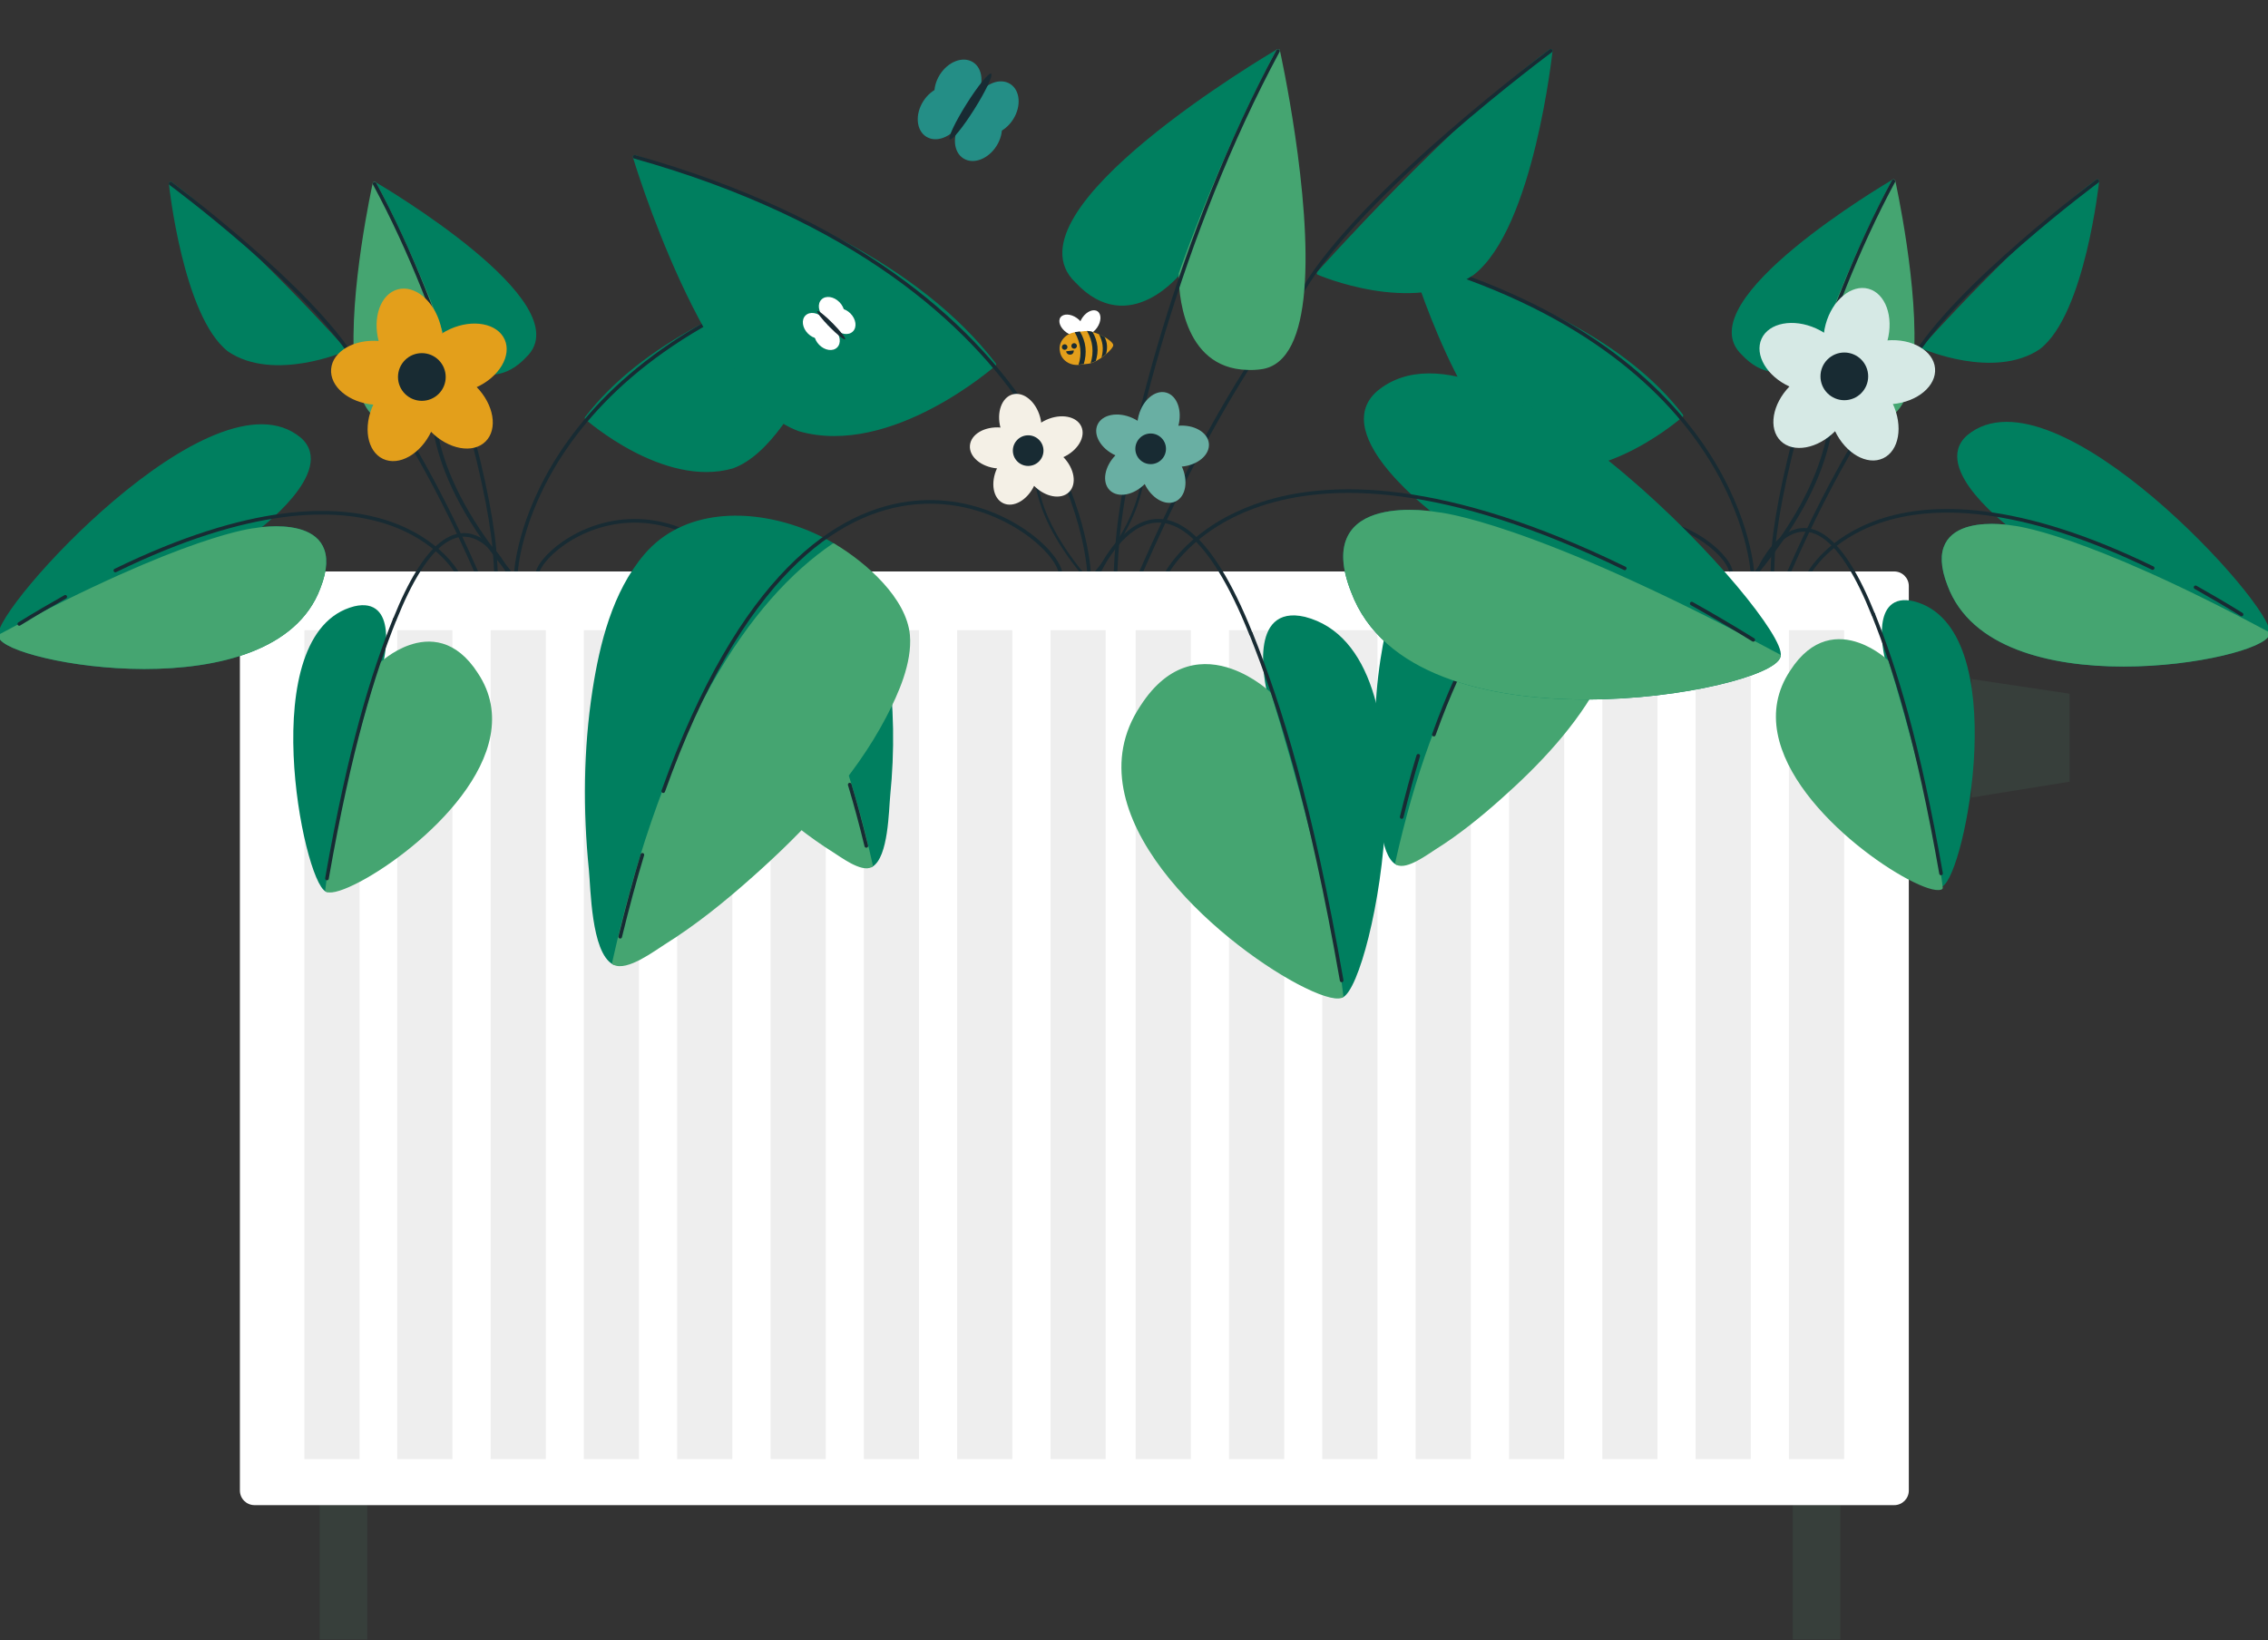 <svg width="625" height="452" viewBox="0 0 625 452" fill="none" xmlns="http://www.w3.org/2000/svg">
<rect x="0" y="0" width="625" height="452" fill="#333333" stroke="none"/>
<g clip-path="url(#clip0_10424_21140)">
<path d="M494.022 414.83H507.139V451.853H494.022V414.83Z" fill="#373F3B"/>
<path d="M88.076 414.83H101.192V451.853H88.076V414.83Z" fill="#373F3B"/>
<path d="M70.134 157.5H521.995C524.218 157.5 526.02 159.302 526.02 161.524V410.806C526.02 413.028 524.218 414.83 521.995 414.83H70.134C67.912 414.83 66.11 413.028 66.11 410.806V161.524C66.11 159.302 67.912 157.5 70.134 157.5Z" fill="white"/>
<path d="M492.982 173.683H508.187V402.147H492.982V173.683Z" fill="#EEEEEE"/>
<path d="M467.268 173.683H482.473V402.147H467.268V173.683Z" fill="#EEEEEE"/>
<path d="M441.558 173.683H456.763V402.147H441.558V173.683Z" fill="#EEEEEE"/>
<path d="M415.848 173.683H431.053V402.147H415.848V173.683Z" fill="#EEEEEE"/>
<path d="M390.115 173.683H405.32V402.147H390.115V173.683Z" fill="#EEEEEE"/>
<path d="M364.383 173.683H379.588V402.147H364.383V173.683Z" fill="#EEEEEE"/>
<path d="M338.692 173.683H353.896V402.147H338.692V173.683Z" fill="#EEEEEE"/>
<path d="M312.959 173.683H328.164V402.147H312.959V173.683Z" fill="#EEEEEE"/>
<path d="M289.486 173.683H304.69V402.147H289.486V173.683Z" fill="#EEEEEE"/>
<path d="M263.772 173.683H278.977V402.147H263.772V173.683Z" fill="#EEEEEE"/>
<path d="M238.062 173.683H253.267V402.147H238.062V173.683Z" fill="#EEEEEE"/>
<path d="M212.352 173.683H227.557V402.147H212.352V173.683Z" fill="#EEEEEE"/>
<path d="M186.601 173.683H201.806V402.147H186.601V173.683Z" fill="#EEEEEE"/>
<path d="M160.887 173.683H176.092V402.147H160.887V173.683Z" fill="#EEEEEE"/>
<path d="M135.199 173.683H150.404V402.147H135.199V173.683Z" fill="#EEEEEE"/>
<path d="M109.467 173.683H124.672V402.147H109.467V173.683Z" fill="#EEEEEE"/>
<path d="M83.886 173.683H99.091V402.147H83.886V173.683Z" fill="#EEEEEE"/>
<path d="M525.998 192.586H543.312V214.36H525.998V192.586Z" fill="#EEEEEE"/>
<path d="M570.308 215.448L543.313 219.799V187.148L570.308 191.194V215.448Z" fill="#373F3B"/>
<path d="M554.564 145.349C554.564 145.349 532.455 129.029 542.447 120.333C565.924 100.789 626.534 167.628 624.97 174.615C623.407 181.602 549.8 194.99 537.194 161.301C529.059 140.634 554.564 145.349 554.564 145.349Z" fill="#007F5F" stroke="#007F5F" stroke-linejoin="round"/>
<path d="M554.563 145.349C554.563 145.349 573.057 146.79 624.97 174.615C623.406 181.602 549.799 194.99 537.193 161.301C529.058 140.634 554.563 145.349 554.563 145.349Z" fill="#45A571" stroke="#45A571" stroke-linejoin="round"/>
<path d="M380.183 218.587C380.574 222.545 380.672 235.468 384.972 237.862C395.941 188.612 413.408 163.229 430.216 151.796C429.434 151.332 428.676 150.917 427.943 150.55C426.6 149.866 425.207 149.231 423.766 148.694C412.87 144.565 399.41 144.638 391.494 153.946C385.021 161.568 382.406 172.146 380.916 181.796C379.06 193.913 378.962 206.397 380.183 218.587Z" fill="#007F5F" stroke="#007F5F" stroke-linejoin="round"/>
<path d="M480.321 97.395C491.144 109.023 501.697 95.294 501.697 95.294V95.856C510.834 70.131 521.314 50.807 521.778 49.952C520.264 50.832 465.297 83.201 480.321 97.395Z" fill="#007F5F" stroke="#007F5F" stroke-linejoin="round"/>
<path d="M463.344 114.541C447.806 94.338 420.714 82.221 389.249 71.765C389.249 71.765 403.955 121.064 423.206 127.953C442.041 133.352 463.319 114.541 463.319 114.541H463.344Z" fill="#007F5F" stroke="#007F5F" stroke-linejoin="round"/>
<path d="M530.136 95.731C530.136 95.731 557.742 64.779 577.97 49.926C577.97 49.926 574.11 86.375 561.821 95.829C549.509 104.111 530.136 95.731 530.136 95.731Z" fill="#007F5F" stroke="#007F5F" stroke-linejoin="round"/>
<path d="M519.924 181.486C519.924 181.486 519.948 181.584 519.973 181.633C519.973 181.633 532.041 220.109 534.875 243.953C540.958 241.363 554.565 173.204 527.253 166.193C515.991 163.555 519.509 179.703 519.924 181.486Z" fill="#007F5F" stroke="#007F5F" stroke-linecap="round" stroke-linejoin="round"/>
<path d="M492.834 158.069C494.422 154.478 495.96 151.058 497.499 147.808C503.9 134.274 509.812 123.843 514.771 116.025" stroke="#182B33" stroke-linecap="round" stroke-linejoin="round"/>
<path d="M526.813 99.445C538.808 78.948 577.97 49.926 577.97 49.926" stroke="#182B33" stroke-linecap="round" stroke-linejoin="round"/>
<path d="M605.037 161.872C609.117 164.168 613.343 166.636 617.716 169.348" stroke="#182B33" stroke-linecap="round" stroke-linejoin="round"/>
<path d="M498.616 157.867C498.616 157.867 518.848 120.309 593.212 156.563" stroke="#182B33" stroke-linecap="round" stroke-linejoin="round"/>
<path d="M484.942 156.541C484.942 156.541 498.818 125.857 516.212 169.318" stroke="#182B33" stroke-linecap="round" stroke-linejoin="round"/>
<path d="M482.954 158.23C482.954 158.23 480.428 97.487 388.985 71.546" stroke="#182B33" stroke-linecap="round" stroke-linejoin="round"/>
<path d="M384.972 237.863C387.537 239.304 393.254 234.98 395.208 233.759C401.657 229.728 407.642 224.891 413.31 219.834C423.864 210.453 434.149 199.655 440.745 187.024C443.261 182.212 446.046 175.958 445.582 170.363C444.922 162.961 436.836 155.754 430.216 151.797C413.408 163.23 395.941 188.612 384.972 237.863Z" fill="#45A571" stroke="#45A571" stroke-linecap="round" stroke-linejoin="round"/>
<path d="M390.837 208.299C389.249 213.551 387.735 219.17 386.269 225.18" stroke="#182B33" stroke-linecap="round" stroke-linejoin="round"/>
<path d="M476.95 157.344C474.874 147.523 426.869 113.859 395.135 202.465" stroke="#182B33" stroke-linecap="round" stroke-linejoin="round"/>
<path d="M501.698 95.854C501.673 99.078 502.259 115.007 515.5 115.3C516.355 115.349 517.259 115.3 518.211 115.178C523.61 114.518 526.053 108.069 526.811 99.445C528.496 80.121 521.803 49.926 521.803 49.926H521.779C521.315 50.805 510.834 70.129 501.698 95.854Z" fill="#45A571" stroke="#45A571" stroke-linejoin="round"/>
<path d="M488.417 157.868C488.515 155.669 488.554 152.923 488.749 150.7C490.411 131.914 501.697 87.232 521.778 49.952" stroke="#182B33" stroke-linecap="round" stroke-linejoin="round"/>
<path d="M525.933 241.848C530.257 244.144 533.604 245.219 534.874 244.681C532.04 220.838 519.972 182.361 519.972 182.361C519.972 182.361 516.698 179.234 512.105 177.622C506.78 175.741 499.671 175.863 493.735 185.122C479.175 206.962 509.565 233.151 525.933 241.848Z" fill="#45A571" stroke="#45A571" stroke-linecap="round" stroke-linejoin="round"/>
<path d="M516.235 169.319C522.172 184.148 528.548 204.425 534.899 240.727" stroke="#182B33" stroke-linecap="round" stroke-linejoin="round"/>
<path d="M70.436 146.017C70.436 146.017 92.545 129.698 82.553 121.001C59.076 101.458 -1.534 168.297 0.03 175.284C1.593 182.271 75.2 195.659 87.806 161.97C95.941 141.303 70.436 146.017 70.436 146.017Z" fill="#007F5F" stroke="#007F5F" stroke-linejoin="round"/>
<path d="M70.437 146.019C70.437 146.019 51.943 147.46 0.03 175.285C1.594 182.272 75.201 195.66 87.807 161.971C95.942 141.304 70.437 146.019 70.437 146.019Z" fill="#45A571" stroke="#45A571" stroke-linejoin="round"/>
<path d="M244.817 219.257C244.426 223.215 244.328 236.138 240.028 238.532C229.059 189.282 211.592 163.899 194.784 152.466C195.566 152.002 196.324 151.587 197.057 151.22C198.4 150.536 199.793 149.901 201.234 149.364C212.13 145.235 225.59 145.308 233.506 154.616C239.979 162.238 242.594 172.816 244.084 182.466C245.94 194.583 246.038 207.067 244.817 219.257Z" fill="#007F5F" stroke="#007F5F" stroke-linejoin="round"/>
<path d="M144.679 98.065C133.856 109.693 123.303 95.964 123.303 95.964V96.526C114.166 70.801 103.686 51.477 103.222 50.622C104.736 51.502 159.703 83.871 144.679 98.065Z" fill="#007F5F" stroke="#007F5F" stroke-linejoin="round"/>
<path d="M161.656 115.211C177.194 95.008 204.286 82.891 235.751 72.435C235.751 72.435 221.045 121.734 201.794 128.623C182.959 134.022 161.681 115.211 161.681 115.211H161.656Z" fill="#007F5F" stroke="#007F5F" stroke-linejoin="round"/>
<path d="M94.864 96.401C94.864 96.401 67.258 65.449 47.03 50.596C47.03 50.596 50.89 87.045 63.179 96.499C75.491 104.781 94.864 96.401 94.864 96.401Z" fill="#007F5F" stroke="#007F5F" stroke-linejoin="round"/>
<path d="M105.076 182.881C105.076 182.881 105.052 182.979 105.027 183.028C105.027 183.028 92.959 221.505 90.125 245.348C84.042 242.759 70.435 174.6 97.747 167.588C109.009 164.95 105.491 181.098 105.076 182.881Z" fill="#007F5F" stroke="#007F5F" stroke-linecap="round" stroke-linejoin="round"/>
<path d="M131.437 158.014C129.849 154.423 128.31 151.003 126.771 147.754C120.37 134.22 114.458 123.788 109.499 115.971" stroke="#182B33" stroke-linecap="round" stroke-linejoin="round"/>
<path d="M98.187 100.115C86.192 79.618 47.03 50.596 47.03 50.596" stroke="#182B33" stroke-linecap="round" stroke-linejoin="round"/>
<path d="M17.986 164.488C13.907 166.785 9.681 169.252 5.308 171.964" stroke="#182B33" stroke-linecap="round" stroke-linejoin="round"/>
<path d="M126.014 157.99C126.014 157.99 106.152 120.978 31.788 157.232" stroke="#182B33" stroke-linecap="round" stroke-linejoin="round"/>
<path d="M140.058 157.94C140.058 157.94 126.182 127.257 108.788 170.717" stroke="#182B33" stroke-linecap="round" stroke-linejoin="round"/>
<path d="M142.164 157.988C142.164 157.988 144.68 98.037 235.754 72.435" stroke="#182B33" stroke-linecap="round" stroke-linejoin="round"/>
<path d="M240.028 238.532C237.463 239.973 231.746 235.649 229.792 234.428C223.343 230.397 217.358 225.56 211.69 220.503C201.136 211.122 190.851 200.324 184.255 187.693C181.739 182.881 178.954 176.627 179.418 171.032C180.078 163.63 188.164 156.423 194.784 152.466C211.592 163.899 229.059 189.281 240.028 238.532Z" fill="#45A571" stroke="#45A571" stroke-linecap="round" stroke-linejoin="round"/>
<path d="M234.163 216.253C235.751 221.505 237.265 227.124 238.731 233.134" stroke="#182B33" stroke-linecap="round" stroke-linejoin="round"/>
<path d="M148.05 158.013C150.126 148.193 198.131 114.529 229.865 203.135" stroke="#182B33" stroke-linecap="round" stroke-linejoin="round"/>
<path d="M123.302 96.524C123.327 99.748 122.741 115.677 109.5 115.97C108.645 116.019 107.741 115.97 106.789 115.848C101.39 115.188 98.947 108.739 98.189 100.115C96.504 80.791 103.197 50.596 103.197 50.596H103.221C103.685 51.475 114.166 70.799 123.302 96.524Z" fill="#45A571" stroke="#45A571" stroke-linejoin="round"/>
<path d="M136.691 158.015C136.593 155.816 136.446 153.593 136.251 151.37C134.59 132.584 123.303 87.902 103.222 50.622" stroke="#182B33" stroke-linecap="round" stroke-linejoin="round"/>
<path d="M99.067 242.515C94.743 244.811 91.396 245.886 90.126 245.348C92.96 221.505 105.028 183.028 105.028 183.028C105.028 183.028 108.302 179.901 112.895 178.289C118.22 176.408 125.329 176.53 131.265 185.789C145.825 207.629 115.435 233.818 99.067 242.515Z" fill="#45A571" stroke="#45A571" stroke-linecap="round" stroke-linejoin="round"/>
<path d="M108.765 170.714C102.828 185.543 96.452 205.819 90.101 242.122" stroke="#182B33" stroke-linecap="round" stroke-linejoin="round"/>
<path d="M396.034 141.645C396.034 141.645 366.459 119.816 379.825 108.182C411.229 82.039 492.306 171.448 490.214 180.794C488.123 190.141 389.661 208.049 372.799 162.984C361.917 135.338 396.034 141.645 396.034 141.645Z" fill="#007F5F" stroke="#007F5F" stroke-linejoin="round"/>
<path d="M396.032 141.645C396.032 141.645 420.77 143.573 490.213 180.794C488.121 190.14 389.66 208.048 372.797 162.984C361.915 135.338 396.032 141.645 396.032 141.645Z" fill="#45A571" stroke="#45A571" stroke-linejoin="round"/>
<path d="M162.773 239.614C163.296 244.908 163.428 262.195 169.179 265.397C183.852 199.517 207.217 165.564 229.7 150.27C228.654 149.649 227.641 149.094 226.66 148.603C224.863 147.688 223.001 146.839 221.073 146.12C206.498 140.597 188.492 140.695 177.904 153.146C169.244 163.342 165.747 177.491 163.754 190.4C161.27 206.608 161.139 223.307 162.773 239.614Z" fill="#007F5F" stroke="#007F5F" stroke-linejoin="round"/>
<path d="M296.724 77.496C311.201 93.051 325.318 74.685 325.318 74.685V75.437C337.54 41.026 351.559 15.177 352.18 14.033C350.154 15.21 276.626 58.509 296.724 77.496Z" fill="#007F5F" stroke="#007F5F" stroke-linejoin="round"/>
<path d="M274.009 100.436C253.225 73.411 216.985 57.202 174.895 43.216C174.895 43.216 194.567 109.162 220.318 118.377C245.513 125.599 273.976 100.436 273.976 100.436H274.009Z" fill="#007F5F" stroke="#007F5F" stroke-linejoin="round"/>
<path d="M363.355 75.273C363.355 75.273 400.283 33.869 427.341 14C427.341 14 422.177 62.757 405.74 75.403C389.27 86.482 363.355 75.273 363.355 75.273Z" fill="#007F5F" stroke="#007F5F" stroke-linejoin="round"/>
<path d="M349.694 190.953C349.694 190.953 349.727 191.084 349.759 191.149C349.759 191.149 365.902 242.618 369.693 274.513C377.83 271.049 396.033 179.875 359.498 170.496C344.433 166.967 349.139 188.568 349.694 190.953Z" fill="#007F5F" stroke="#007F5F" stroke-linecap="round" stroke-linejoin="round"/>
<path d="M314.432 157.686C316.556 152.883 318.614 148.308 320.673 143.961C329.235 125.857 337.144 111.904 343.777 101.446" stroke="#182B33" stroke-linecap="round" stroke-linejoin="round"/>
<path d="M358.911 80.24C374.956 52.822 427.341 14 427.341 14" stroke="#182B33" stroke-linecap="round" stroke-linejoin="round"/>
<path d="M466.194 166.351C471.652 169.422 477.305 172.723 483.154 176.35" stroke="#182B33" stroke-linecap="round" stroke-linejoin="round"/>
<path d="M321.69 157.659C321.69 157.659 348.258 108.15 447.732 156.646" stroke="#182B33" stroke-linecap="round" stroke-linejoin="round"/>
<path d="M302.896 157.591C302.896 157.591 321.457 116.546 344.725 174.682" stroke="#182B33" stroke-linecap="round" stroke-linejoin="round"/>
<path d="M300.09 157.657C300.09 157.657 296.725 77.463 174.898 43.216" stroke="#182B33" stroke-linecap="round" stroke-linejoin="round"/>
<path d="M169.176 265.399C172.608 267.327 180.254 261.543 182.869 259.909C191.496 254.517 199.502 248.046 207.083 241.282C221.201 228.733 234.958 214.289 243.782 197.394C247.148 190.957 250.873 182.591 250.252 175.107C249.37 165.206 238.554 155.565 229.698 150.271C207.215 165.565 183.849 199.518 169.176 265.399Z" fill="#45A571" stroke="#45A571" stroke-linecap="round" stroke-linejoin="round"/>
<path d="M177.021 235.593C174.897 242.619 172.872 250.135 170.911 258.174" stroke="#182B33" stroke-linecap="round" stroke-linejoin="round"/>
<path d="M292.213 157.69C289.435 144.553 225.221 99.522 182.772 218.048" stroke="#182B33" stroke-linecap="round" stroke-linejoin="round"/>
<path d="M325.318 75.436C325.285 79.75 326.069 101.056 343.781 101.449C344.925 101.514 346.134 101.449 347.408 101.285C354.63 100.403 357.898 91.776 358.911 80.24C361.166 54.391 352.213 14 352.213 14H352.18C351.559 15.176 337.54 41.025 325.318 75.436Z" fill="#45A571" stroke="#45A571" stroke-linejoin="round"/>
<path d="M307.409 157.689C307.54 154.748 307.736 151.774 307.998 148.801C310.22 123.671 325.318 63.901 352.18 14.033" stroke="#182B33" stroke-linecap="round" stroke-linejoin="round"/>
<path d="M357.735 270.726C363.519 273.797 367.996 275.235 369.695 274.516C365.905 242.622 349.762 191.153 349.762 191.153C349.762 191.153 345.382 186.97 339.238 184.813C332.114 182.297 322.606 182.46 314.665 194.845C295.188 224.06 335.84 259.092 357.735 270.726Z" fill="#45A571" stroke="#45A571" stroke-linecap="round" stroke-linejoin="round"/>
<path d="M344.758 174.683C352.699 194.519 361.228 221.642 369.725 270.203" stroke="#182B33" stroke-linecap="round" stroke-linejoin="round"/>
<path fill-rule="evenodd" clip-rule="evenodd" d="M115.208 105.426C115.024 105.661 115.065 106.001 115.301 106.185C116.851 107.397 117.546 109.113 118.087 111.651C118.296 112.629 118.478 113.708 118.681 114.911C118.742 115.27 118.805 115.641 118.87 116.023C119.155 117.678 119.495 119.534 119.992 121.605C121.981 129.907 126.454 141.577 139.773 157.821C139.963 158.052 140.303 158.086 140.534 157.897C140.765 157.707 140.799 157.367 140.61 157.136C127.387 141.009 122.992 129.485 121.043 121.353C120.555 119.316 120.219 117.486 119.936 115.84C119.872 115.467 119.811 115.103 119.751 114.747C119.547 113.538 119.36 112.428 119.145 111.425C118.59 108.823 117.828 106.787 115.967 105.333C115.732 105.149 115.392 105.19 115.208 105.426Z" fill="#182B33"/>
<path d="M104.391 94.158C102.575 87.482 104.906 81.035 109.599 79.758C114.291 78.481 119.568 82.857 121.385 89.533C123.202 96.209 120.871 102.655 116.178 103.933C111.485 105.21 106.208 100.833 104.391 94.158Z" fill="#E39F1B"/>
<path d="M102.966 111.535C96.074 110.934 90.83 106.519 91.252 101.674C91.675 96.829 97.605 93.389 104.497 93.99C111.389 94.592 116.634 99.007 116.211 103.852C115.788 108.697 109.858 112.137 102.966 111.535Z" fill="#E39F1B"/>
<path d="M105.558 126.48C101.157 124.409 99.978 117.655 102.924 111.396C105.87 105.136 111.825 101.74 116.226 103.811C120.626 105.882 121.805 112.635 118.859 118.895C115.914 125.155 109.958 128.55 105.558 126.48Z" fill="#E39F1B"/>
<path d="M118.73 118.955C113.873 114.028 112.744 107.267 116.207 103.853C119.67 100.439 126.415 101.665 131.272 106.591C136.128 111.518 137.258 118.279 133.795 121.694C130.331 125.108 123.587 123.882 118.73 118.955Z" fill="#E39F1B"/>
<path d="M116.243 103.89C114.236 99.46 117.716 93.554 124.017 90.698C130.319 87.843 137.055 89.118 139.062 93.548C141.07 97.977 137.589 103.884 131.288 106.739C124.986 109.595 118.251 108.32 116.243 103.89Z" fill="#E39F1B"/>
<path d="M116.251 110.473C112.62 110.473 109.677 107.53 109.677 103.9C109.677 100.269 112.62 97.326 116.251 97.326C119.881 97.326 122.824 100.269 122.824 103.9C122.824 107.53 119.881 110.473 116.251 110.473Z" fill="#182B33"/>
<path fill-rule="evenodd" clip-rule="evenodd" d="M509.062 105.271C509.25 105.511 509.207 105.858 508.966 106.046C507.381 107.283 506.67 109.035 506.116 111.626C505.903 112.625 505.716 113.726 505.509 114.954C505.447 115.321 505.383 115.699 505.315 116.09C505.025 117.779 504.676 119.674 504.169 121.788C502.134 130.264 497.559 142.177 483.936 158.761C483.742 158.997 483.394 159.031 483.158 158.838C482.921 158.645 482.887 158.297 483.081 158.061C496.605 141.597 501.1 129.833 503.093 121.531C503.592 119.451 503.936 117.583 504.225 115.903C504.291 115.522 504.353 115.15 504.415 114.787C504.623 113.553 504.815 112.42 505.034 111.395C505.602 108.739 506.382 106.661 508.285 105.176C508.526 104.988 508.873 105.03 509.062 105.271Z" fill="#182B33"/>
<path d="M520.106 93.987C521.922 87.311 519.591 80.865 514.898 79.587C510.206 78.31 504.929 82.686 503.112 89.362C501.295 96.038 503.627 102.485 508.319 103.762C513.012 105.039 518.289 100.663 520.106 93.987Z" fill="#D6E9E5"/>
<path d="M521.532 111.365C528.424 110.764 533.668 106.349 533.245 101.504C532.823 96.659 526.893 93.219 520.001 93.82C513.109 94.422 507.864 98.837 508.287 103.682C508.71 108.527 514.64 111.967 521.532 111.365Z" fill="#D6E9E5"/>
<path d="M518.942 126.31C523.343 124.239 524.522 117.486 521.576 111.226C518.63 104.966 512.675 101.57 508.274 103.641C503.874 105.712 502.695 112.465 505.641 118.725C508.586 124.985 514.542 128.381 518.942 126.31Z" fill="#D6E9E5"/>
<path d="M505.767 118.784C510.624 113.857 511.753 107.096 508.29 103.682C504.827 100.268 498.082 101.494 493.226 106.42C488.369 111.347 487.239 118.108 490.702 121.523C494.166 124.937 500.91 123.711 505.767 118.784Z" fill="#D6E9E5"/>
<path d="M508.254 103.719C510.262 99.29 506.781 93.383 500.48 90.528C494.178 87.672 487.443 88.947 485.435 93.377C483.427 97.806 486.908 103.713 493.209 106.569C499.511 109.424 506.246 108.149 508.254 103.719Z" fill="#D6E9E5"/>
<path d="M508.246 110.303C511.877 110.303 514.82 107.36 514.82 103.73C514.82 100.099 511.877 97.156 508.246 97.156C504.616 97.156 501.673 100.099 501.673 103.73C501.673 107.36 504.616 110.303 508.246 110.303Z" fill="#182B33"/>
<path fill-rule="evenodd" clip-rule="evenodd" d="M282.664 125.177C282.546 125.328 282.572 125.547 282.723 125.665C283.719 126.443 284.165 127.545 284.513 129.174C284.647 129.803 284.764 130.495 284.894 131.268C284.933 131.498 284.973 131.736 285.015 131.982C285.198 133.045 285.417 134.236 285.735 135.566C287.013 140.897 289.885 148.39 298.437 158.82C298.558 158.968 298.777 158.99 298.926 158.868C299.074 158.747 299.096 158.528 298.974 158.379C290.484 148.025 287.662 140.626 286.411 135.404C286.097 134.096 285.882 132.921 285.7 131.864C285.659 131.625 285.619 131.391 285.581 131.163C285.45 130.386 285.33 129.674 285.192 129.029C284.836 127.359 284.346 126.052 283.151 125.118C283 125 282.782 125.026 282.664 125.177Z" fill="#182B33"/>
<path d="M275.722 117.939C274.555 113.653 276.052 109.513 279.065 108.693C282.078 107.873 285.466 110.683 286.633 114.97C287.799 119.256 286.302 123.395 283.289 124.215C280.276 125.035 276.888 122.225 275.722 117.939Z" fill="#F4F0E6"/>
<path d="M274.807 129.099C270.382 128.713 267.014 125.878 267.286 122.768C267.557 119.657 271.365 117.448 275.79 117.834C280.215 118.22 283.583 121.055 283.311 124.166C283.04 127.277 279.232 129.486 274.807 129.099Z" fill="#F4F0E6"/>
<path d="M276.468 138.694C273.643 137.365 272.885 133.029 274.777 129.009C276.668 124.99 280.492 122.81 283.318 124.139C286.143 125.469 286.9 129.805 285.009 133.824C283.117 137.844 279.293 140.024 276.468 138.694Z" fill="#F4F0E6"/>
<path d="M284.929 133.862C281.81 130.699 281.085 126.357 283.309 124.165C285.533 121.973 289.863 122.76 292.982 125.924C296.1 129.087 296.825 133.428 294.602 135.621C292.378 137.813 288.047 137.026 284.929 133.862Z" fill="#F4F0E6"/>
<path d="M283.33 124.188C282.041 121.344 284.276 117.552 288.321 115.718C292.367 113.884 296.692 114.703 297.981 117.547C299.27 120.392 297.036 124.184 292.99 126.018C288.944 127.851 284.619 127.032 283.33 124.188Z" fill="#F4F0E6"/>
<path d="M283.336 128.415C281.005 128.415 279.115 126.525 279.115 124.194C279.115 121.863 281.005 119.974 283.336 119.974C285.667 119.974 287.557 121.863 287.557 124.194C287.557 126.525 285.667 128.415 283.336 128.415Z" fill="#182B33"/>
<path fill-rule="evenodd" clip-rule="evenodd" d="M317.763 124.681C317.881 124.832 317.854 125.051 317.703 125.169C316.708 125.947 316.262 127.049 315.914 128.678C315.78 129.307 315.663 129.999 315.533 130.772C315.494 131.002 315.453 131.24 315.411 131.486C315.229 132.549 315.01 133.74 314.691 135.07C313.414 140.401 310.542 147.894 301.99 158.324C301.868 158.472 301.649 158.494 301.501 158.372C301.353 158.251 301.331 158.032 301.453 157.883C309.943 147.528 312.765 140.129 314.016 134.908C314.329 133.6 314.545 132.425 314.727 131.368C314.768 131.129 314.807 130.895 314.846 130.666C314.977 129.89 315.097 129.178 315.235 128.533C315.591 126.863 316.081 125.556 317.275 124.622C317.427 124.503 317.645 124.53 317.763 124.681Z" fill="#182B33"/>
<path d="M324.706 117.443C325.873 113.157 324.376 109.017 321.363 108.197C318.35 107.377 314.961 110.187 313.795 114.473C312.628 118.76 314.125 122.899 317.138 123.719C320.151 124.539 323.54 121.729 324.706 117.443Z" fill="#69AFA3"/>
<path d="M325.62 128.603C330.045 128.217 333.412 125.382 333.141 122.271C332.869 119.161 329.062 116.952 324.637 117.338C320.211 117.724 316.844 120.559 317.116 123.67C317.387 126.781 321.194 128.989 325.62 128.603Z" fill="#69AFA3"/>
<path d="M323.96 138.198C326.785 136.869 327.542 132.533 325.651 128.513C323.759 124.494 319.935 122.314 317.11 123.643C314.285 124.973 313.528 129.309 315.419 133.328C317.31 137.348 321.134 139.528 323.96 138.198Z" fill="#69AFA3"/>
<path d="M315.499 133.366C318.617 130.203 319.343 125.861 317.119 123.669C314.895 121.477 310.565 122.264 307.446 125.428C304.328 128.591 303.602 132.932 305.826 135.124C308.05 137.317 312.38 136.529 315.499 133.366Z" fill="#69AFA3"/>
<path d="M317.098 123.692C318.387 120.848 316.152 117.056 312.106 115.222C308.06 113.388 303.735 114.207 302.446 117.051C301.157 119.896 303.392 123.688 307.438 125.521C311.484 127.355 315.809 126.536 317.098 123.692Z" fill="#69AFA3"/>
<path d="M317.092 127.919C319.423 127.919 321.313 126.029 321.313 123.698C321.313 121.367 319.423 119.478 317.092 119.478C314.761 119.478 312.871 121.367 312.871 123.698C312.871 126.029 314.761 127.919 317.092 127.919Z" fill="#182B33"/>
<path d="M293.931 91.66C292.218 90.467 291.456 88.6 292.229 87.489C293.003 86.377 295.019 86.443 296.732 87.635C298.445 88.827 299.207 90.695 298.434 91.806C297.66 92.918 295.644 92.852 293.931 91.66Z" fill="white"/>
<path d="M298.149 92.018C297.037 91.245 297.103 89.229 298.295 87.515C299.488 85.802 301.355 85.04 302.466 85.814C303.578 86.587 303.512 88.603 302.32 90.316C301.127 92.029 299.26 92.791 298.149 92.018Z" fill="white"/>
<path d="M298.912 91.256L296.358 91.563C293.703 91.869 291.762 94.065 292.017 96.466L292.068 96.721C292.324 99.121 294.724 100.858 297.38 100.552L299.933 100.245C302.589 99.939 306.931 96.108 306.777 95.087C306.675 93.81 301.568 90.95 298.912 91.256Z" fill="#E39F1B"/>
<path d="M298.66 100.348L297.383 100.502C297.332 100.502 297.281 100.502 297.23 100.502C298.149 97.59 297.894 94.577 296.157 91.564C296.209 91.564 296.311 91.564 296.362 91.513L297.588 91.359C299.324 94.219 299.579 97.233 298.66 100.348Z" fill="#182B33"/>
<path d="M301.98 99.478C301.469 99.733 301.009 99.938 300.55 100.091C301.469 97.078 301.214 94.064 299.528 91.204C299.988 91.204 300.55 91.306 301.06 91.46C302.644 94.166 302.797 96.822 301.98 99.478Z" fill="#182B33"/>
<path d="M304.787 97.54C304.379 97.948 304.072 98.153 303.561 98.51C304.225 96.059 303.868 94.067 302.846 92.126C303.408 92.381 303.868 92.586 304.379 92.892C305.247 94.424 305.196 96.263 304.787 97.54Z" fill="#182B33"/>
<path d="M293.393 96.415C292.97 96.415 292.627 96.072 292.627 95.649C292.627 95.226 292.97 94.883 293.393 94.883C293.816 94.883 294.159 95.226 294.159 95.649C294.159 96.072 293.816 96.415 293.393 96.415Z" fill="#182B33"/>
<path d="M296.002 96.108C295.579 96.108 295.236 95.765 295.236 95.342C295.236 94.919 295.579 94.576 296.002 94.576C296.426 94.576 296.769 94.919 296.769 95.342C296.769 95.765 296.426 96.108 296.002 96.108Z" fill="#182B33"/>
<path d="M293.804 96.823C293.855 97.385 294.365 97.793 294.978 97.742C295.591 97.691 295.949 97.18 295.898 96.567" fill="#182B33"/>
<path d="M227.031 87.497C225.486 85.931 225.195 83.713 226.38 82.545C227.565 81.377 229.778 81.7 231.323 83.267C232.867 84.833 233.158 87.051 231.973 88.219C230.788 89.387 228.576 89.064 227.031 87.497Z" fill="white"/>
<path d="M230.085 90.636C228.54 89.069 228.249 86.852 229.434 85.684C230.619 84.516 232.832 84.839 234.376 86.405C235.921 87.972 236.212 90.189 235.027 91.358C233.842 92.526 231.629 92.203 230.085 90.636Z" fill="white"/>
<path d="M222.622 91.906C221.077 90.339 220.786 88.122 221.971 86.954C223.156 85.785 225.369 86.108 226.913 87.675C228.458 89.242 228.749 91.459 227.564 92.627C226.379 93.795 224.166 93.472 222.622 91.906Z" fill="white"/>
<path d="M225.75 95.044C224.205 93.478 223.914 91.26 225.099 90.092C226.284 88.924 228.497 89.247 230.041 90.814C231.586 92.38 231.877 94.597 230.692 95.766C229.507 96.934 227.294 96.611 225.75 95.044Z" fill="white"/>
<path d="M228.585 90.088C226.467 87.939 224.961 85.988 225.222 85.731C225.483 85.474 227.412 87.007 229.531 89.156C231.65 91.306 233.156 93.257 232.894 93.514C232.633 93.771 230.704 92.238 228.585 90.088Z" fill="#182B33"/>
<rect width="40.793" height="11.655" transform="matrix(-1 0 0 1 324.881 157.5)" fill="white"/>
<rect width="40.793" height="11.655" transform="matrix(-1 0 0 1 324.881 157.5)" fill="white"/>
<rect width="40.793" height="11.655" transform="matrix(-1 0 0 1 158.069 157.5)" fill="white"/>
<path d="M500.436 157.5H476.397L481.496 162.963L500.436 161.871V157.5Z" fill="white"/>
<path d="M264.382 34.21C262.092 37.852 258.003 39.401 255.248 37.669C252.493 35.937 252.116 31.58 254.406 27.938C256.696 24.296 260.785 22.748 263.54 24.48C266.295 26.212 266.672 30.568 264.382 34.21Z" fill="#248E86"/>
<path d="M268.964 26.866C266.674 30.508 262.585 32.057 259.83 30.325C257.075 28.593 256.698 24.236 258.988 20.594C261.278 16.952 265.367 15.404 268.122 17.136C270.877 18.868 271.254 23.224 268.964 26.866Z" fill="#248E86"/>
<path d="M274.627 40.206C272.337 43.848 268.248 45.397 265.493 43.665C262.738 41.933 262.361 37.576 264.651 33.934C266.941 30.292 271.03 28.744 273.785 30.476C276.54 32.208 276.917 36.564 274.627 40.206Z" fill="#248E86"/>
<path d="M279.213 32.863C276.923 36.505 272.834 38.053 270.079 36.321C267.324 34.589 266.947 30.232 269.237 26.59C271.527 22.948 275.616 21.4 278.371 23.132C281.126 24.864 281.503 29.221 279.213 32.863Z" fill="#248E86"/>
<path d="M268.532 30.054C265.391 35.05 262.353 38.791 261.746 38.409C261.139 38.028 263.193 33.668 266.334 28.672C269.475 23.676 272.514 19.935 273.121 20.317C273.728 20.699 271.673 25.058 268.532 30.054Z" fill="#182B33"/>
</g>
<defs>
<clipPath id="clip0_10424_21140">
<rect width="625" height="452" fill="white"/>
</clipPath>
</defs>
</svg>
